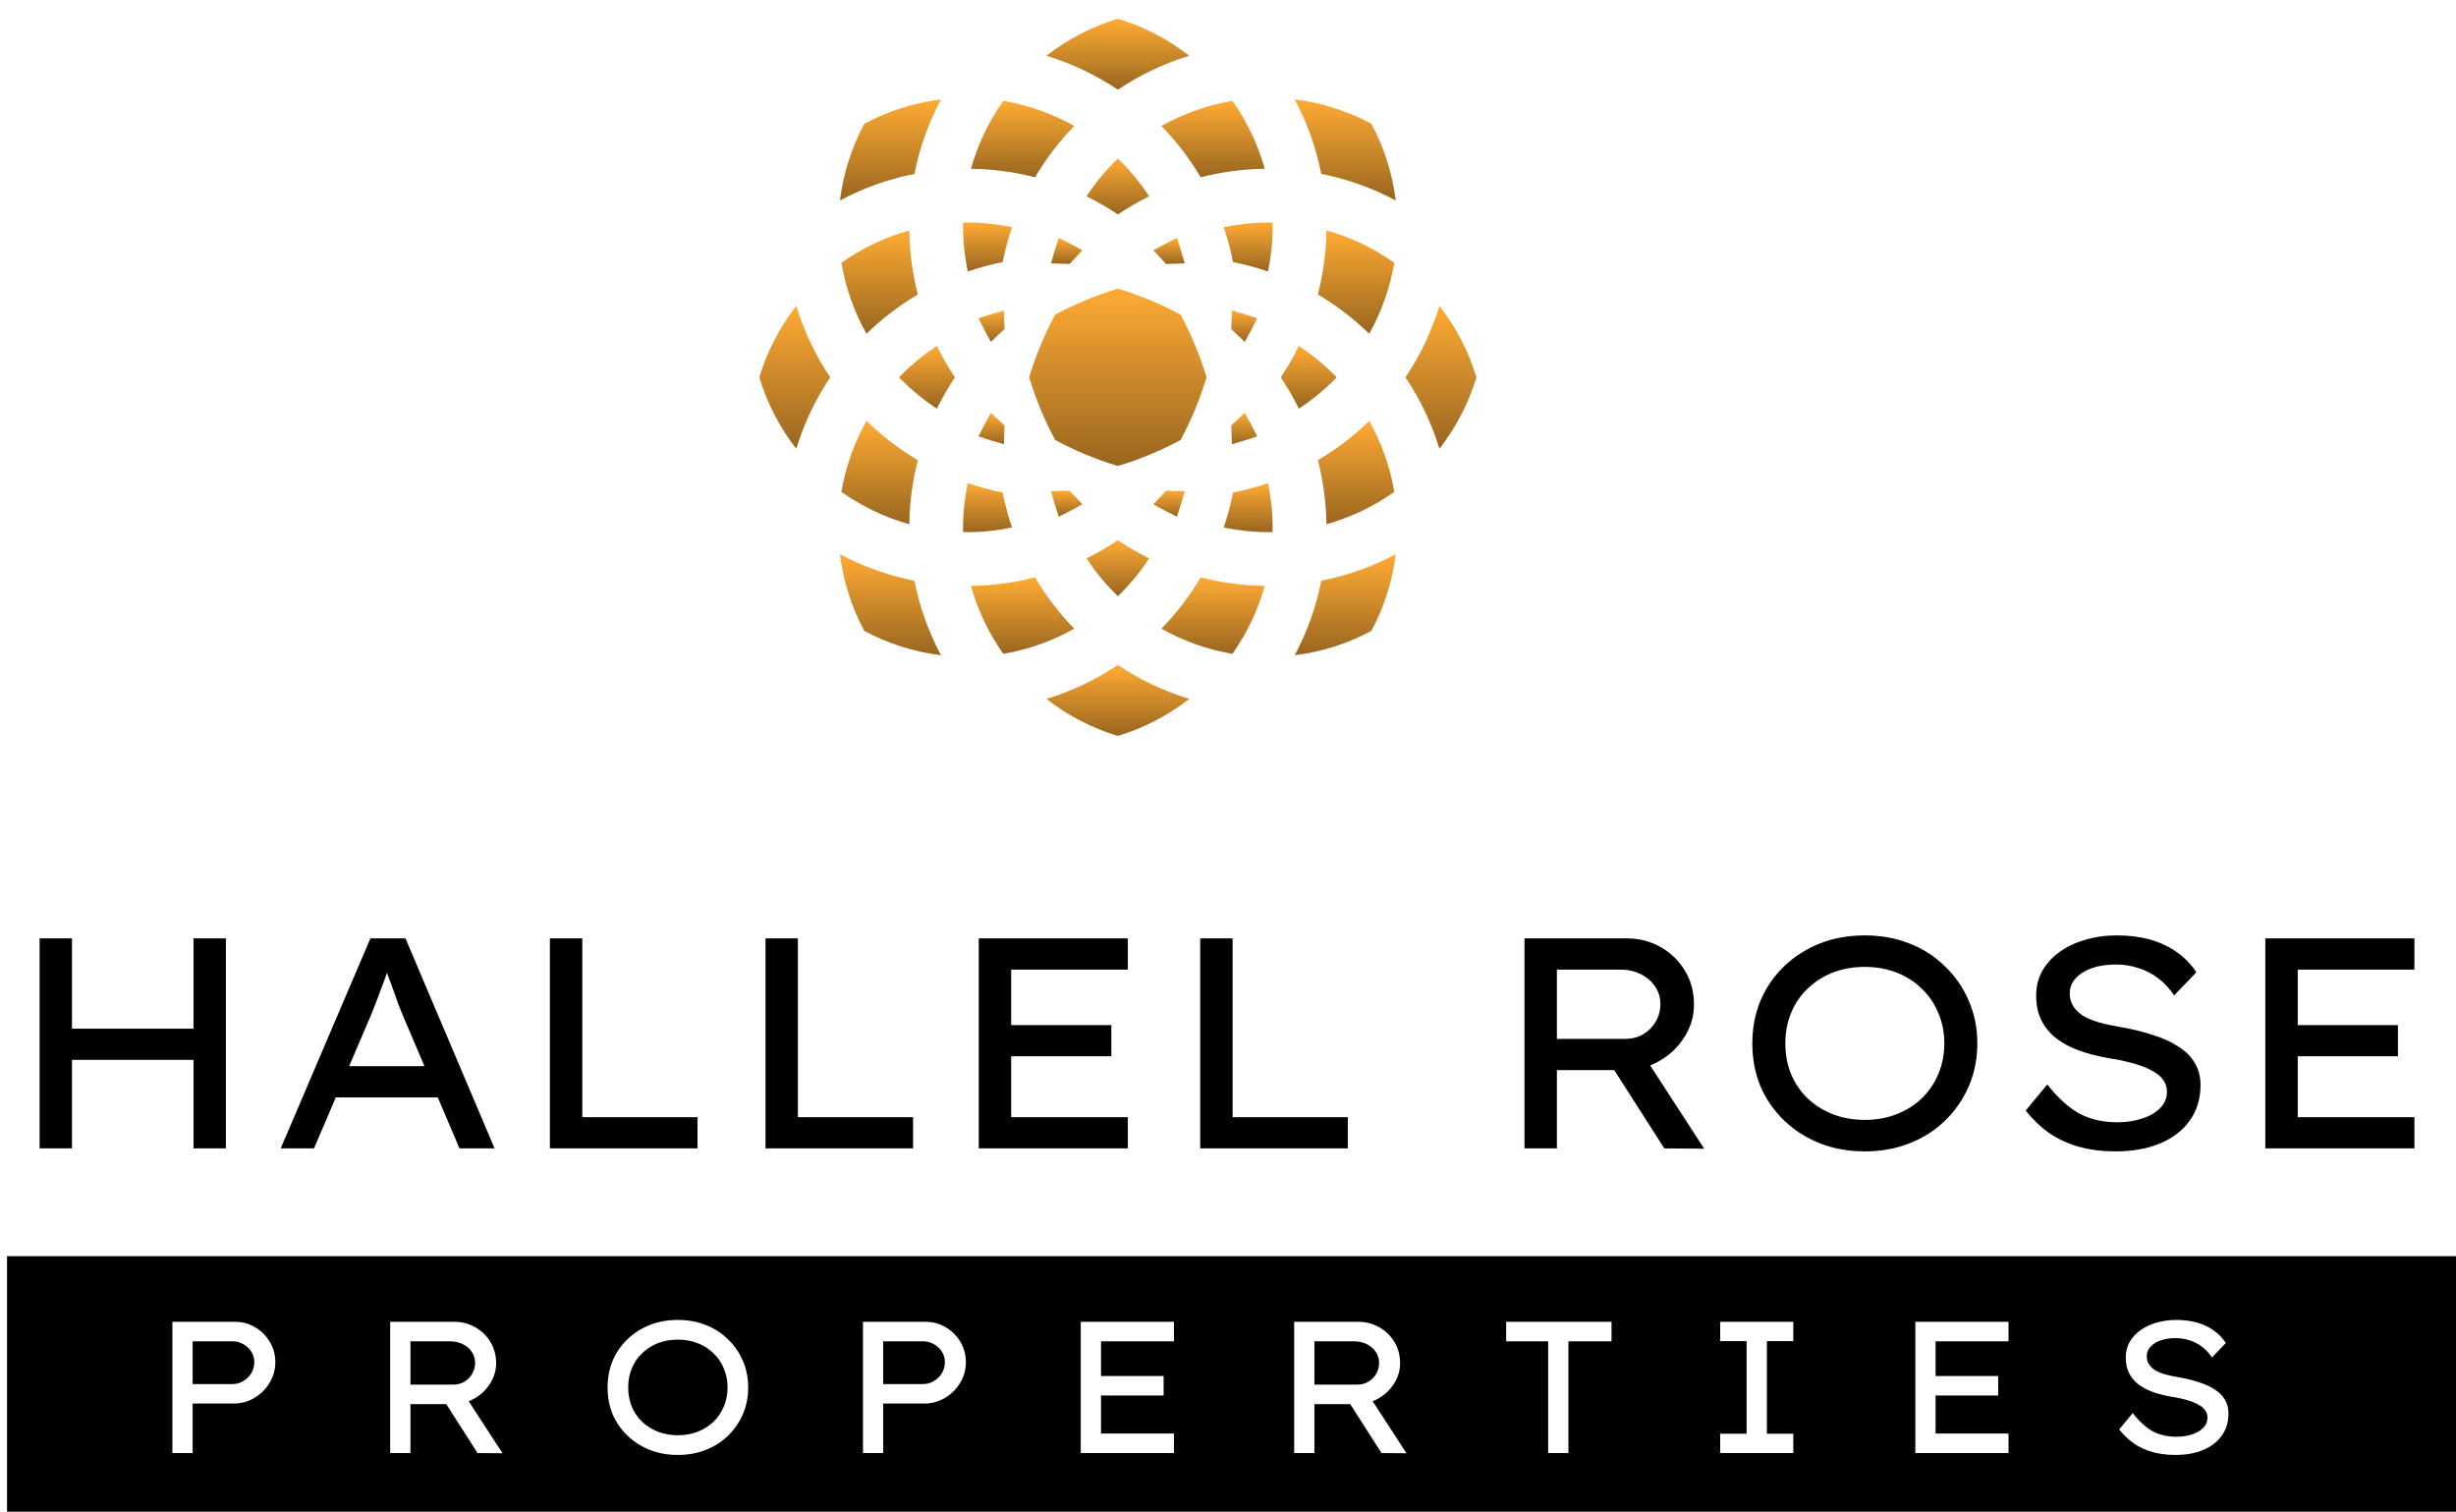 <svg width="1048" height="645" viewBox="0 0 1048 645" fill="none" xmlns="http://www.w3.org/2000/svg">
<path d="M82.56 490V400.4H96.384V490H82.56ZM16.896 490V400.4H30.72V490H16.896ZM22.912 452.24V438.928H88.704V452.24H22.912ZM119.781 490L158.053 400.4H173.029L211.045 490H196.069L171.749 432.912C171.322 431.888 170.725 430.395 169.957 428.432C169.274 426.384 168.506 424.208 167.653 421.904C166.8 419.6 165.989 417.424 165.221 415.376C164.453 413.243 163.856 411.579 163.429 410.384L166.885 410.256C166.288 411.963 165.605 413.84 164.837 415.888C164.154 417.936 163.386 420.027 162.533 422.16C161.765 424.293 160.997 426.341 160.229 428.304C159.461 430.181 158.778 431.888 158.181 433.424L133.989 490H119.781ZM136.549 468.24L141.925 454.928H187.493L191.973 468.24H136.549ZM234.646 490V400.4H248.47V476.688H297.622V490H234.646ZM326.646 490V400.4H340.47V476.688H389.622V490H326.646ZM417.646 490V400.4H481.262V413.712H431.47V476.688H481.262V490H417.646ZM424.43 450.704V437.392H474.222V450.704H424.43ZM512.146 490V400.4H525.97V476.688H575.122V490H512.146ZM650.521 490V400.4H694.297C699.502 400.4 704.281 401.637 708.633 404.112C712.985 406.587 716.441 409.957 719.001 414.224C721.561 418.491 722.841 423.269 722.841 428.56C722.841 433.595 721.476 438.245 718.745 442.512C716.1 446.779 712.516 450.192 707.993 452.752C703.556 455.312 698.649 456.592 693.273 456.592H664.345V490H650.521ZM710.169 490L684.313 449.552L698.777 446.352L727.193 490.128L710.169 490ZM664.345 443.28H693.529C696.345 443.28 698.862 442.64 701.081 441.36C703.385 439.995 705.177 438.203 706.457 435.984C707.822 433.68 708.505 431.163 708.505 428.432C708.505 425.616 707.737 423.099 706.201 420.88C704.75 418.661 702.702 416.912 700.057 415.632C697.497 414.352 694.596 413.712 691.353 413.712H664.345V443.28ZM795.74 491.28C788.743 491.28 782.343 490.128 776.54 487.824C770.737 485.52 765.66 482.277 761.308 478.096C756.956 473.915 753.585 469.051 751.196 463.504C748.892 457.872 747.74 451.771 747.74 445.2C747.74 438.629 748.892 432.571 751.196 427.024C753.585 421.392 756.956 416.485 761.308 412.304C765.66 408.123 770.737 404.88 776.54 402.576C782.343 400.272 788.743 399.12 795.74 399.12C802.652 399.12 809.009 400.272 814.812 402.576C820.7 404.88 825.777 408.165 830.044 412.432C834.396 416.613 837.767 421.52 840.156 427.152C842.545 432.699 843.74 438.715 843.74 445.2C843.74 451.685 842.545 457.744 840.156 463.376C837.767 468.923 834.396 473.829 830.044 478.096C825.777 482.277 820.7 485.52 814.812 487.824C809.009 490.128 802.652 491.28 795.74 491.28ZM795.74 477.84C800.689 477.84 805.212 477.029 809.308 475.408C813.489 473.787 817.073 471.525 820.06 468.624C823.132 465.637 825.479 462.181 827.1 458.256C828.807 454.245 829.66 449.893 829.66 445.2C829.66 440.507 828.807 436.197 827.1 432.272C825.479 428.261 823.132 424.805 820.06 421.904C817.073 418.917 813.489 416.613 809.308 414.992C805.212 413.371 800.689 412.56 795.74 412.56C790.791 412.56 786.225 413.371 782.044 414.992C777.948 416.613 774.364 418.917 771.292 421.904C768.22 424.805 765.873 428.261 764.252 432.272C762.631 436.197 761.82 440.507 761.82 445.2C761.82 449.893 762.631 454.245 764.252 458.256C765.873 462.181 768.22 465.637 771.292 468.624C774.364 471.525 777.948 473.787 782.044 475.408C786.225 477.029 790.791 477.84 795.74 477.84ZM902.64 491.28C897.093 491.28 891.973 490.64 887.28 489.36C882.672 488.08 878.448 486.16 874.608 483.6C870.853 480.955 867.44 477.712 864.368 473.872L873.584 462.736C878.277 468.624 882.928 472.805 887.536 475.28C892.144 477.669 897.477 478.864 903.536 478.864C907.205 478.864 910.661 478.352 913.904 477.328C917.147 476.304 919.749 474.811 921.712 472.848C923.675 470.885 924.656 468.539 924.656 465.808C924.656 464.016 924.187 462.437 923.248 461.072C922.395 459.707 921.157 458.555 919.536 457.616C918 456.592 916.165 455.696 914.032 454.928C911.984 454.16 909.808 453.52 907.504 453.008C905.2 452.411 902.811 451.941 900.336 451.6C895.301 450.747 890.821 449.595 886.896 448.144C882.971 446.693 879.643 444.859 876.912 442.64C874.267 440.421 872.261 437.861 870.896 434.96C869.531 431.973 868.848 428.56 868.848 424.72C868.848 420.965 869.701 417.509 871.408 414.352C873.2 411.195 875.632 408.507 878.704 406.288C881.861 403.984 885.531 402.235 889.712 401.04C893.893 399.76 898.416 399.12 903.28 399.12C908.485 399.12 913.221 399.717 917.488 400.912C921.755 402.107 925.552 403.899 928.88 406.288C932.208 408.592 934.981 411.451 937.2 414.864L927.728 424.72C925.765 421.819 923.504 419.387 920.944 417.424C918.384 415.461 915.568 414.011 912.496 413.072C909.509 412.048 906.309 411.536 902.896 411.536C899.056 411.536 895.643 412.048 892.656 413.072C889.755 414.096 887.451 415.547 885.744 417.424C884.037 419.216 883.184 421.392 883.184 423.952C883.184 425.915 883.653 427.664 884.592 429.2C885.531 430.736 886.896 432.101 888.688 433.296C890.48 434.405 892.784 435.387 895.6 436.24C898.416 437.008 901.616 437.691 905.2 438.288C910.064 439.141 914.544 440.251 918.64 441.616C922.821 442.896 926.405 444.517 929.392 446.48C932.464 448.357 934.811 450.661 936.432 453.392C938.139 456.123 938.992 459.323 938.992 462.992C938.992 468.709 937.499 473.701 934.512 477.968C931.525 482.235 927.301 485.52 921.84 487.824C916.464 490.128 910.064 491.28 902.64 491.28ZM966.646 490V400.4H1030.26V413.712H980.47V476.688H1030.26V490H966.646ZM973.43 450.704V437.392H1023.22V450.704H973.43Z" fill="black"/>
<g filter="url(#filter0_d_0_1)">
<path d="M446.518 290.212C455.6 297.297 466.045 302.717 477 305.999C487.955 302.717 498.4 297.297 507.483 290.212C496.684 286.925 486.447 282.072 477 275.736C467.553 282.072 457.316 286.925 446.518 290.212Z" fill="url(#paint0_linear_0_1)"/>
<path d="M358.42 228.467C359.83 239.906 363.383 251.115 368.813 261.181C378.884 266.617 390.093 270.17 401.532 271.579C396.2 261.603 392.403 250.944 390.203 239.796C379.055 237.596 368.397 233.799 358.42 228.467Z" fill="url(#paint1_linear_0_1)"/>
<path d="M552.467 271.579C563.906 270.17 575.116 266.617 585.186 261.181C590.616 251.115 594.169 239.906 595.579 228.467C585.602 233.799 574.943 237.596 563.797 239.796C561.596 250.944 557.799 261.603 552.467 271.579Z" fill="url(#paint2_linear_0_1)"/>
<path d="M441.653 238.35C432.742 240.644 423.562 241.867 414.318 241.996C417.19 252.307 421.928 262.242 428.129 270.971C438.689 269.197 449.071 265.519 458.403 260.25C451.968 253.643 446.34 246.288 441.653 238.35Z" fill="url(#paint3_linear_0_1)"/>
<path d="M495.596 260.25C504.928 265.519 515.305 269.197 525.87 270.971C532.071 262.242 536.81 252.307 539.687 241.996C530.438 241.867 521.262 240.644 512.346 238.35C507.659 246.288 502.035 253.643 495.596 260.25Z" fill="url(#paint4_linear_0_1)"/>
<path d="M463.637 230.226C467.143 235.609 471.205 240.608 475.721 245.133C476.137 245.549 476.563 245.955 477 246.382C477.438 245.955 477.864 245.549 478.28 245.133C482.795 240.608 486.858 235.609 490.369 230.226C485.761 227.957 481.271 225.377 477 222.511C472.729 225.377 468.24 227.957 463.637 230.226Z" fill="url(#paint5_linear_0_1)"/>
<path d="M427.838 202.161C422.798 201.163 417.805 199.816 412.946 198.156C411.619 204.435 410.948 210.844 410.948 217.246C410.948 217.829 410.959 218.422 410.964 219.026C411.578 219.041 412.171 219.052 412.754 219.052C419.158 219.052 425.566 218.381 431.844 217.06C430.184 212.196 428.837 207.202 427.838 202.161Z" fill="url(#paint6_linear_0_1)"/>
<path d="M526.162 202.161C525.163 207.202 523.816 212.195 522.157 217.059C528.436 218.38 534.844 219.051 541.248 219.051C541.83 219.051 542.423 219.04 543.026 219.025C543.042 218.421 543.052 217.828 543.052 217.246C543.052 210.842 542.382 204.434 541.055 198.155C536.196 199.816 531.203 201.163 526.162 202.161Z" fill="url(#paint7_linear_0_1)"/>
<path d="M562.351 188.346C564.644 197.256 565.867 206.437 565.997 215.676C576.307 212.809 586.243 208.071 594.971 201.87C593.197 191.31 589.515 180.928 584.251 171.595C577.644 178.03 570.289 183.659 562.351 188.346Z" fill="url(#paint8_linear_0_1)"/>
<path d="M388.013 215.676C388.133 206.437 389.355 197.256 391.649 188.346C383.711 183.659 376.356 178.031 369.75 171.596C364.486 180.929 360.803 191.311 359.029 201.87C367.757 208.071 377.693 212.809 388.013 215.676Z" fill="url(#paint9_linear_0_1)"/>
<path d="M451.797 212.471C455.225 210.812 458.575 209.028 461.873 207.17C460.032 205.282 458.2 203.352 456.416 201.36C453.748 201.484 451.09 201.568 448.474 201.62C449.472 205.282 450.59 208.903 451.797 212.471Z" fill="url(#paint10_linear_0_1)"/>
<path d="M492.127 207.17C495.419 209.028 498.791 210.812 502.203 212.471C503.41 208.903 504.528 205.282 505.527 201.62C502.91 201.568 500.253 201.485 497.599 201.36C495.799 203.352 493.968 205.282 492.127 207.17Z" fill="url(#paint11_linear_0_1)"/>
<path d="M324 152.999C327.282 163.954 332.697 174.4 339.788 183.482C343.075 172.678 347.928 162.451 354.264 152.999C347.928 143.548 343.075 133.321 339.788 122.517C332.697 131.599 327.282 142.045 324 152.999Z" fill="url(#paint12_linear_0_1)"/>
<path d="M614.213 122.517C610.925 133.321 606.067 143.553 599.736 152.999C606.067 162.445 610.926 172.677 614.213 183.482C621.303 174.4 626.718 163.954 630 152.999C626.718 142.045 621.303 131.599 614.213 122.517Z" fill="url(#paint13_linear_0_1)"/>
<path d="M417.528 178.202C421.092 179.409 424.717 180.527 428.379 181.526C428.431 178.91 428.514 176.251 428.639 173.583C426.678 171.804 424.738 169.984 422.829 168.127C420.972 171.419 419.188 174.789 417.528 178.202Z" fill="url(#paint14_linear_0_1)"/>
<path d="M525.616 181.526C529.268 180.528 532.898 179.409 536.467 178.202C534.803 174.789 533.023 171.419 531.151 168.126C529.262 169.968 527.322 171.798 525.377 173.583C525.517 176.251 525.58 178.91 525.616 181.526Z" fill="url(#paint15_linear_0_1)"/>
<path d="M503.748 126.252C495.248 121.669 486.254 117.945 477 115.167C467.746 117.945 458.753 121.669 450.253 126.252C445.67 134.752 441.94 143.745 439.168 152.999C441.94 162.254 445.67 171.247 450.253 179.747C458.753 184.33 467.747 188.054 477 190.832C486.254 188.054 495.248 184.33 503.748 179.747C508.331 171.247 512.055 162.254 514.833 152.999C512.055 143.745 508.331 134.751 503.748 126.252Z" fill="url(#paint16_linear_0_1)"/>
<path d="M546.512 152.999C549.378 157.27 551.958 161.754 554.226 166.368C559.61 162.857 564.62 158.794 569.134 154.278C569.55 153.862 569.956 153.436 570.383 152.999C569.956 152.562 569.55 152.136 569.134 151.72C564.62 147.204 559.61 143.142 554.226 139.63C551.958 144.245 549.378 148.729 546.512 152.999Z" fill="url(#paint17_linear_0_1)"/>
<path d="M384.867 151.72C384.461 152.136 384.045 152.562 383.618 152.999C384.045 153.436 384.45 153.862 384.867 154.278C389.381 158.794 394.391 162.857 399.775 166.368C402.043 161.754 404.622 157.27 407.489 152.999C404.622 148.729 402.043 144.245 399.775 139.63C394.39 143.142 389.381 147.204 384.867 151.72Z" fill="url(#paint18_linear_0_1)"/>
<path d="M536.467 127.797C532.898 126.59 529.268 125.471 525.616 124.473C525.58 127.09 525.517 129.748 525.377 132.416C527.322 134.2 529.263 136.031 531.151 137.873C533.023 134.58 534.803 131.209 536.467 127.797Z" fill="url(#paint19_linear_0_1)"/>
<path d="M428.379 124.473C424.717 125.471 421.092 126.59 417.528 127.797C419.187 131.209 420.972 134.58 422.829 137.873C424.738 136.015 426.678 134.195 428.639 132.416C428.515 129.748 428.431 127.09 428.379 124.473Z" fill="url(#paint20_linear_0_1)"/>
<path d="M565.997 90.323C565.867 99.562 564.644 108.743 562.351 117.654C570.289 122.341 577.644 127.969 584.25 134.403C589.514 125.071 593.197 114.688 594.971 104.129C586.243 97.928 576.307 93.19 565.997 90.323Z" fill="url(#paint21_linear_0_1)"/>
<path d="M388.014 90.323C377.694 93.19 367.758 97.928 359.029 104.129C360.803 114.688 364.486 125.071 369.75 134.403C376.356 127.964 383.711 122.341 391.649 117.654C389.356 108.742 388.133 99.562 388.014 90.323Z" fill="url(#paint22_linear_0_1)"/>
<path d="M541.248 86.947C534.844 86.947 528.436 87.618 522.157 88.939C523.816 93.803 525.163 98.797 526.162 103.837C531.203 104.835 536.197 106.183 541.055 107.842C542.381 101.564 543.052 95.155 543.052 88.752C543.052 88.169 543.042 87.576 543.026 86.973C542.423 86.958 541.83 86.947 541.248 86.947Z" fill="url(#paint23_linear_0_1)"/>
<path d="M427.839 103.838C428.837 98.797 430.185 93.803 431.844 88.94C425.566 87.619 419.157 86.948 412.754 86.948C412.171 86.948 411.578 86.959 410.964 86.974C410.959 87.578 410.948 88.171 410.948 88.753C410.948 95.157 411.619 101.565 412.946 107.844C417.805 106.183 422.798 104.836 427.839 103.838Z" fill="url(#paint24_linear_0_1)"/>
<path d="M502.203 93.528C498.791 95.187 495.419 96.972 492.127 98.828C493.968 100.717 495.799 102.646 497.599 104.639C500.253 104.515 502.91 104.431 505.527 104.379C504.528 100.716 503.41 97.096 502.203 93.528Z" fill="url(#paint25_linear_0_1)"/>
<path d="M461.873 98.828C458.575 96.972 455.225 95.188 451.797 93.528C450.59 97.096 449.472 100.716 448.474 104.379C451.09 104.43 453.748 104.514 456.416 104.639C458.2 102.646 460.032 100.716 461.873 98.828Z" fill="url(#paint26_linear_0_1)"/>
<path d="M490.368 75.774C486.857 70.39 482.794 65.391 478.28 60.865C477.863 60.449 477.437 60.033 476.999 59.617C476.562 60.033 476.136 60.449 475.72 60.865C471.204 65.391 467.142 70.39 463.636 75.774C468.239 78.041 472.728 80.622 476.999 83.488C481.271 80.622 485.76 78.042 490.368 75.774Z" fill="url(#paint27_linear_0_1)"/>
<path d="M401.532 34.42C390.093 35.829 378.884 39.382 368.813 44.818C363.383 54.883 359.83 66.093 358.42 77.532C368.397 72.201 379.055 68.403 390.203 66.202C392.403 55.066 396.2 44.396 401.532 34.42Z" fill="url(#paint28_linear_0_1)"/>
<path d="M552.467 34.42C557.799 44.396 561.596 55.055 563.797 66.202C574.943 68.403 585.602 72.201 595.579 77.532C594.169 66.093 590.616 54.883 585.186 44.818C575.116 39.382 563.906 35.83 552.467 34.42Z" fill="url(#paint29_linear_0_1)"/>
<path d="M512.346 67.649C521.257 65.355 530.438 64.132 539.687 64.013C536.81 53.692 532.071 43.757 525.87 35.028C515.305 36.803 504.928 40.48 495.596 45.749C502.031 52.356 507.659 59.711 512.346 67.649Z" fill="url(#paint30_linear_0_1)"/>
<path d="M458.403 45.749C449.071 40.48 438.689 36.803 428.129 35.028C421.929 43.757 417.19 53.692 414.318 64.002C423.562 64.132 432.743 65.355 441.653 67.649C446.341 59.711 451.969 52.356 458.403 45.749Z" fill="url(#paint31_linear_0_1)"/>
<path d="M507.482 15.787C498.4 8.702 487.955 3.282 477 0C466.045 3.282 455.6 8.702 446.518 15.787C457.316 19.075 467.553 23.928 477 30.264C486.446 23.928 496.683 19.074 507.482 15.787Z" fill="url(#paint32_linear_0_1)"/>
</g>
<rect x="3" y="536" width="1045" height="109" fill="black"/>
<path d="M73.56 620V564H100.28C103.427 564 106.28 564.773 108.84 566.32C111.453 567.813 113.533 569.867 115.08 572.48C116.68 575.093 117.48 578 117.48 581.2C117.48 584.453 116.653 587.413 115 590.08C113.4 592.747 111.24 594.88 108.52 596.48C105.853 598.08 102.893 598.88 99.64 598.88H82.2V620H73.56ZM82.2 590.56H99.24C100.893 590.56 102.413 590.133 103.8 589.28C105.24 588.427 106.387 587.307 107.24 585.92C108.093 584.48 108.52 582.907 108.52 581.2C108.52 579.547 108.093 578.053 107.24 576.72C106.387 575.387 105.24 574.32 103.8 573.52C102.413 572.72 100.893 572.32 99.24 572.32H82.2V590.56ZM166.497 620V564H193.858C197.111 564 200.098 564.773 202.818 566.32C205.538 567.867 207.698 569.973 209.298 572.64C210.898 575.307 211.698 578.293 211.698 581.6C211.698 584.747 210.844 587.653 209.138 590.32C207.484 592.987 205.244 595.12 202.418 596.72C199.644 598.32 196.578 599.12 193.218 599.12H175.138V620H166.497ZM203.778 620L187.618 594.72L196.658 592.72L214.418 620.08L203.778 620ZM175.138 590.8H193.378C195.138 590.8 196.711 590.4 198.098 589.6C199.538 588.747 200.658 587.627 201.458 586.24C202.311 584.8 202.738 583.227 202.738 581.52C202.738 579.76 202.258 578.187 201.298 576.8C200.391 575.413 199.111 574.32 197.458 573.52C195.858 572.72 194.044 572.32 192.018 572.32H175.138V590.8ZM289.259 620.8C284.886 620.8 280.886 620.08 277.259 618.64C273.633 617.2 270.459 615.173 267.739 612.56C265.019 609.947 262.913 606.907 261.419 603.44C259.979 599.92 259.259 596.107 259.259 592C259.259 587.893 259.979 584.107 261.419 580.64C262.913 577.12 265.019 574.053 267.739 571.44C270.459 568.827 273.633 566.8 277.259 565.36C280.886 563.92 284.886 563.2 289.259 563.2C293.579 563.2 297.553 563.92 301.179 565.36C304.859 566.8 308.033 568.853 310.699 571.52C313.419 574.133 315.526 577.2 317.019 580.72C318.513 584.187 319.259 587.947 319.259 592C319.259 596.053 318.513 599.84 317.019 603.36C315.526 606.827 313.419 609.893 310.699 612.56C308.033 615.173 304.859 617.2 301.179 618.64C297.553 620.08 293.579 620.8 289.259 620.8ZM289.259 612.4C292.353 612.4 295.179 611.893 297.739 610.88C300.353 609.867 302.593 608.453 304.459 606.64C306.379 604.773 307.846 602.613 308.859 600.16C309.926 597.653 310.459 594.933 310.459 592C310.459 589.067 309.926 586.373 308.859 583.92C307.846 581.413 306.379 579.253 304.459 577.44C302.593 575.573 300.353 574.133 297.739 573.12C295.179 572.107 292.353 571.6 289.259 571.6C286.166 571.6 283.313 572.107 280.699 573.12C278.139 574.133 275.899 575.573 273.979 577.44C272.059 579.253 270.593 581.413 269.579 583.92C268.566 586.373 268.059 589.067 268.059 592C268.059 594.933 268.566 597.653 269.579 600.16C270.593 602.613 272.059 604.773 273.979 606.64C275.899 608.453 278.139 609.867 280.699 610.88C283.313 611.893 286.166 612.4 289.259 612.4ZM368.232 620V564H394.952C398.099 564 400.952 564.773 403.512 566.32C406.125 567.813 408.205 569.867 409.752 572.48C411.352 575.093 412.152 578 412.152 581.2C412.152 584.453 411.325 587.413 409.672 590.08C408.072 592.747 405.912 594.88 403.192 596.48C400.525 598.08 397.565 598.88 394.312 598.88H376.872V620H368.232ZM376.872 590.56H393.912C395.565 590.56 397.085 590.133 398.472 589.28C399.912 588.427 401.059 587.307 401.912 585.92C402.765 584.48 403.192 582.907 403.192 581.2C403.192 579.547 402.765 578.053 401.912 576.72C401.059 575.387 399.912 574.32 398.472 573.52C397.085 572.72 395.565 572.32 393.912 572.32H376.872V590.56ZM461.169 620V564H500.929V572.32H469.809V611.68H500.929V620H461.169ZM465.409 595.44V587.12H496.529V595.44H465.409ZM552.232 620V564H579.592C582.845 564 585.832 564.773 588.552 566.32C591.272 567.867 593.432 569.973 595.032 572.64C596.632 575.307 597.432 578.293 597.432 581.6C597.432 584.747 596.579 587.653 594.872 590.32C593.219 592.987 590.979 595.12 588.152 596.72C585.379 598.32 582.312 599.12 578.952 599.12H560.872V620H552.232ZM589.512 620L573.352 594.72L582.392 592.72L600.152 620.08L589.512 620ZM560.872 590.8H579.112C580.872 590.8 582.445 590.4 583.832 589.6C585.272 588.747 586.392 587.627 587.192 586.24C588.045 584.8 588.472 583.227 588.472 581.52C588.472 579.76 587.992 578.187 587.032 576.8C586.125 575.413 584.845 574.32 583.192 573.52C581.592 572.72 579.779 572.32 577.752 572.32H560.872V590.8ZM660.613 620V572.32H642.693V564H687.653V572.32H669.253V620H660.613ZM734.02 620V611.76H745.3V572.24H734.02V564H765.22V572.24H753.94V611.76H765.22V620H734.02ZM817.294 620V564H857.054V572.32H825.934V611.68H857.054V620H817.294ZM821.534 595.44V587.12H852.654V595.44H821.534ZM928.197 620.8C924.73 620.8 921.53 620.4 918.597 619.6C915.717 618.8 913.077 617.6 910.677 616C908.33 614.347 906.197 612.32 904.277 609.92L910.037 602.96C912.97 606.64 915.877 609.253 918.757 610.8C921.637 612.293 924.97 613.04 928.757 613.04C931.05 613.04 933.21 612.72 935.237 612.08C937.264 611.44 938.89 610.507 940.117 609.28C941.344 608.053 941.957 606.587 941.957 604.88C941.957 603.76 941.664 602.773 941.077 601.92C940.544 601.067 939.77 600.347 938.757 599.76C937.797 599.12 936.65 598.56 935.317 598.08C934.037 597.6 932.677 597.2 931.237 596.88C929.797 596.507 928.304 596.213 926.757 596C923.61 595.467 920.81 594.747 918.357 593.84C915.904 592.933 913.824 591.787 912.117 590.4C910.464 589.013 909.21 587.413 908.357 585.6C907.504 583.733 907.077 581.6 907.077 579.2C907.077 576.853 907.61 574.693 908.677 572.72C909.797 570.747 911.317 569.067 913.237 567.68C915.21 566.24 917.504 565.147 920.117 564.4C922.73 563.6 925.557 563.2 928.597 563.2C931.85 563.2 934.81 563.573 937.477 564.32C940.144 565.067 942.517 566.187 944.597 567.68C946.677 569.12 948.41 570.907 949.797 573.04L943.877 579.2C942.65 577.387 941.237 575.867 939.637 574.64C938.037 573.413 936.277 572.507 934.357 571.92C932.49 571.28 930.49 570.96 928.357 570.96C925.957 570.96 923.824 571.28 921.957 571.92C920.144 572.56 918.704 573.467 917.637 574.64C916.57 575.76 916.037 577.12 916.037 578.72C916.037 579.947 916.33 581.04 916.917 582C917.504 582.96 918.357 583.813 919.477 584.56C920.597 585.253 922.037 585.867 923.797 586.4C925.557 586.88 927.557 587.307 929.797 587.68C932.837 588.213 935.637 588.907 938.197 589.76C940.81 590.56 943.05 591.573 944.917 592.8C946.837 593.973 948.304 595.413 949.317 597.12C950.384 598.827 950.917 600.827 950.917 603.12C950.917 606.693 949.984 609.813 948.117 612.48C946.25 615.147 943.61 617.2 940.197 618.64C936.837 620.08 932.837 620.8 928.197 620.8Z" fill="white"/>
<defs>
<filter id="filter0_d_0_1" x="316" y="0" width="322" height="321.999" filterUnits="userSpaceOnUse" color-interpolation-filters="sRGB">
<feFlood flood-opacity="0" result="BackgroundImageFix"/>
<feColorMatrix in="SourceAlpha" type="matrix" values="0 0 0 0 0 0 0 0 0 0 0 0 0 0 0 0 0 0 127 0" result="hardAlpha"/>
<feOffset dy="8"/>
<feGaussianBlur stdDeviation="4"/>
<feComposite in2="hardAlpha" operator="out"/>
<feColorMatrix type="matrix" values="0 0 0 0 0 0 0 0 0 0 0 0 0 0 0 0 0 0 0.25 0"/>
<feBlend mode="normal" in2="BackgroundImageFix" result="effect1_dropShadow_0_1"/>
<feBlend mode="normal" in="SourceGraphic" in2="effect1_dropShadow_0_1" result="shape"/>
</filter>
<linearGradient id="paint0_linear_0_1" x1="477" y1="275.736" x2="477" y2="305.999" gradientUnits="userSpaceOnUse">
<stop stop-color="#FFAB34"/>
<stop offset="1" stop-color="#99661F"/>
</linearGradient>
<linearGradient id="paint1_linear_0_1" x1="379.976" y1="228.467" x2="379.976" y2="271.579" gradientUnits="userSpaceOnUse">
<stop stop-color="#FFAB34"/>
<stop offset="1" stop-color="#99661F"/>
</linearGradient>
<linearGradient id="paint2_linear_0_1" x1="574.023" y1="228.467" x2="574.023" y2="271.579" gradientUnits="userSpaceOnUse">
<stop stop-color="#FFAB34"/>
<stop offset="1" stop-color="#99661F"/>
</linearGradient>
<linearGradient id="paint3_linear_0_1" x1="436.361" y1="238.35" x2="436.361" y2="270.971" gradientUnits="userSpaceOnUse">
<stop stop-color="#FFAB34"/>
<stop offset="1" stop-color="#99661F"/>
</linearGradient>
<linearGradient id="paint4_linear_0_1" x1="517.641" y1="238.35" x2="517.641" y2="270.971" gradientUnits="userSpaceOnUse">
<stop stop-color="#FFAB34"/>
<stop offset="1" stop-color="#99661F"/>
</linearGradient>
<linearGradient id="paint5_linear_0_1" x1="477.003" y1="222.511" x2="477.003" y2="246.382" gradientUnits="userSpaceOnUse">
<stop stop-color="#FFAB34"/>
<stop offset="1" stop-color="#99661F"/>
</linearGradient>
<linearGradient id="paint6_linear_0_1" x1="421.396" y1="198.156" x2="421.396" y2="219.052" gradientUnits="userSpaceOnUse">
<stop stop-color="#FFAB34"/>
<stop offset="1" stop-color="#99661F"/>
</linearGradient>
<linearGradient id="paint7_linear_0_1" x1="532.605" y1="198.155" x2="532.605" y2="219.051" gradientUnits="userSpaceOnUse">
<stop stop-color="#FFAB34"/>
<stop offset="1" stop-color="#99661F"/>
</linearGradient>
<linearGradient id="paint8_linear_0_1" x1="578.661" y1="171.595" x2="578.661" y2="215.676" gradientUnits="userSpaceOnUse">
<stop stop-color="#FFAB34"/>
<stop offset="1" stop-color="#99661F"/>
</linearGradient>
<linearGradient id="paint9_linear_0_1" x1="375.339" y1="171.596" x2="375.339" y2="215.676" gradientUnits="userSpaceOnUse">
<stop stop-color="#FFAB34"/>
<stop offset="1" stop-color="#99661F"/>
</linearGradient>
<linearGradient id="paint10_linear_0_1" x1="455.173" y1="201.36" x2="455.173" y2="212.471" gradientUnits="userSpaceOnUse">
<stop stop-color="#FFAB34"/>
<stop offset="1" stop-color="#99661F"/>
</linearGradient>
<linearGradient id="paint11_linear_0_1" x1="498.827" y1="201.36" x2="498.827" y2="212.471" gradientUnits="userSpaceOnUse">
<stop stop-color="#FFAB34"/>
<stop offset="1" stop-color="#99661F"/>
</linearGradient>
<linearGradient id="paint12_linear_0_1" x1="339.132" y1="122.517" x2="339.132" y2="183.482" gradientUnits="userSpaceOnUse">
<stop stop-color="#FFAB34"/>
<stop offset="1" stop-color="#99661F"/>
</linearGradient>
<linearGradient id="paint13_linear_0_1" x1="614.868" y1="122.517" x2="614.868" y2="183.482" gradientUnits="userSpaceOnUse">
<stop stop-color="#FFAB34"/>
<stop offset="1" stop-color="#99661F"/>
</linearGradient>
<linearGradient id="paint14_linear_0_1" x1="423.084" y1="168.127" x2="423.084" y2="181.526" gradientUnits="userSpaceOnUse">
<stop stop-color="#FFAB34"/>
<stop offset="1" stop-color="#99661F"/>
</linearGradient>
<linearGradient id="paint15_linear_0_1" x1="530.922" y1="168.126" x2="530.922" y2="181.526" gradientUnits="userSpaceOnUse">
<stop stop-color="#FFAB34"/>
<stop offset="1" stop-color="#99661F"/>
</linearGradient>
<linearGradient id="paint16_linear_0_1" x1="477.001" y1="115.167" x2="477.001" y2="190.832" gradientUnits="userSpaceOnUse">
<stop stop-color="#FFAB34"/>
<stop offset="1" stop-color="#99661F"/>
</linearGradient>
<linearGradient id="paint17_linear_0_1" x1="558.447" y1="139.63" x2="558.447" y2="166.368" gradientUnits="userSpaceOnUse">
<stop stop-color="#FFAB34"/>
<stop offset="1" stop-color="#99661F"/>
</linearGradient>
<linearGradient id="paint18_linear_0_1" x1="395.553" y1="139.63" x2="395.553" y2="166.368" gradientUnits="userSpaceOnUse">
<stop stop-color="#FFAB34"/>
<stop offset="1" stop-color="#99661F"/>
</linearGradient>
<linearGradient id="paint19_linear_0_1" x1="530.922" y1="124.473" x2="530.922" y2="137.873" gradientUnits="userSpaceOnUse">
<stop stop-color="#FFAB34"/>
<stop offset="1" stop-color="#99661F"/>
</linearGradient>
<linearGradient id="paint20_linear_0_1" x1="423.084" y1="124.473" x2="423.084" y2="137.873" gradientUnits="userSpaceOnUse">
<stop stop-color="#FFAB34"/>
<stop offset="1" stop-color="#99661F"/>
</linearGradient>
<linearGradient id="paint21_linear_0_1" x1="578.661" y1="90.323" x2="578.661" y2="134.403" gradientUnits="userSpaceOnUse">
<stop stop-color="#FFAB34"/>
<stop offset="1" stop-color="#99661F"/>
</linearGradient>
<linearGradient id="paint22_linear_0_1" x1="375.339" y1="90.323" x2="375.339" y2="134.403" gradientUnits="userSpaceOnUse">
<stop stop-color="#FFAB34"/>
<stop offset="1" stop-color="#99661F"/>
</linearGradient>
<linearGradient id="paint23_linear_0_1" x1="532.605" y1="86.947" x2="532.605" y2="107.842" gradientUnits="userSpaceOnUse">
<stop stop-color="#FFAB34"/>
<stop offset="1" stop-color="#99661F"/>
</linearGradient>
<linearGradient id="paint24_linear_0_1" x1="421.396" y1="86.948" x2="421.396" y2="107.844" gradientUnits="userSpaceOnUse">
<stop stop-color="#FFAB34"/>
<stop offset="1" stop-color="#99661F"/>
</linearGradient>
<linearGradient id="paint25_linear_0_1" x1="498.827" y1="93.528" x2="498.827" y2="104.639" gradientUnits="userSpaceOnUse">
<stop stop-color="#FFAB34"/>
<stop offset="1" stop-color="#99661F"/>
</linearGradient>
<linearGradient id="paint26_linear_0_1" x1="455.173" y1="93.528" x2="455.173" y2="104.639" gradientUnits="userSpaceOnUse">
<stop stop-color="#FFAB34"/>
<stop offset="1" stop-color="#99661F"/>
</linearGradient>
<linearGradient id="paint27_linear_0_1" x1="477.002" y1="59.617" x2="477.002" y2="83.488" gradientUnits="userSpaceOnUse">
<stop stop-color="#FFAB34"/>
<stop offset="1" stop-color="#99661F"/>
</linearGradient>
<linearGradient id="paint28_linear_0_1" x1="379.976" y1="34.42" x2="379.976" y2="77.532" gradientUnits="userSpaceOnUse">
<stop stop-color="#FFAB34"/>
<stop offset="1" stop-color="#99661F"/>
</linearGradient>
<linearGradient id="paint29_linear_0_1" x1="574.023" y1="34.42" x2="574.023" y2="77.532" gradientUnits="userSpaceOnUse">
<stop stop-color="#FFAB34"/>
<stop offset="1" stop-color="#99661F"/>
</linearGradient>
<linearGradient id="paint30_linear_0_1" x1="517.641" y1="35.028" x2="517.641" y2="67.649" gradientUnits="userSpaceOnUse">
<stop stop-color="#FFAB34"/>
<stop offset="1" stop-color="#99661F"/>
</linearGradient>
<linearGradient id="paint31_linear_0_1" x1="436.361" y1="35.028" x2="436.361" y2="67.649" gradientUnits="userSpaceOnUse">
<stop stop-color="#FFAB34"/>
<stop offset="1" stop-color="#99661F"/>
</linearGradient>
<linearGradient id="paint32_linear_0_1" x1="477" y1="0" x2="477" y2="30.264" gradientUnits="userSpaceOnUse">
<stop stop-color="#FFAB34"/>
<stop offset="1" stop-color="#99661F"/>
</linearGradient>
</defs>
</svg>
